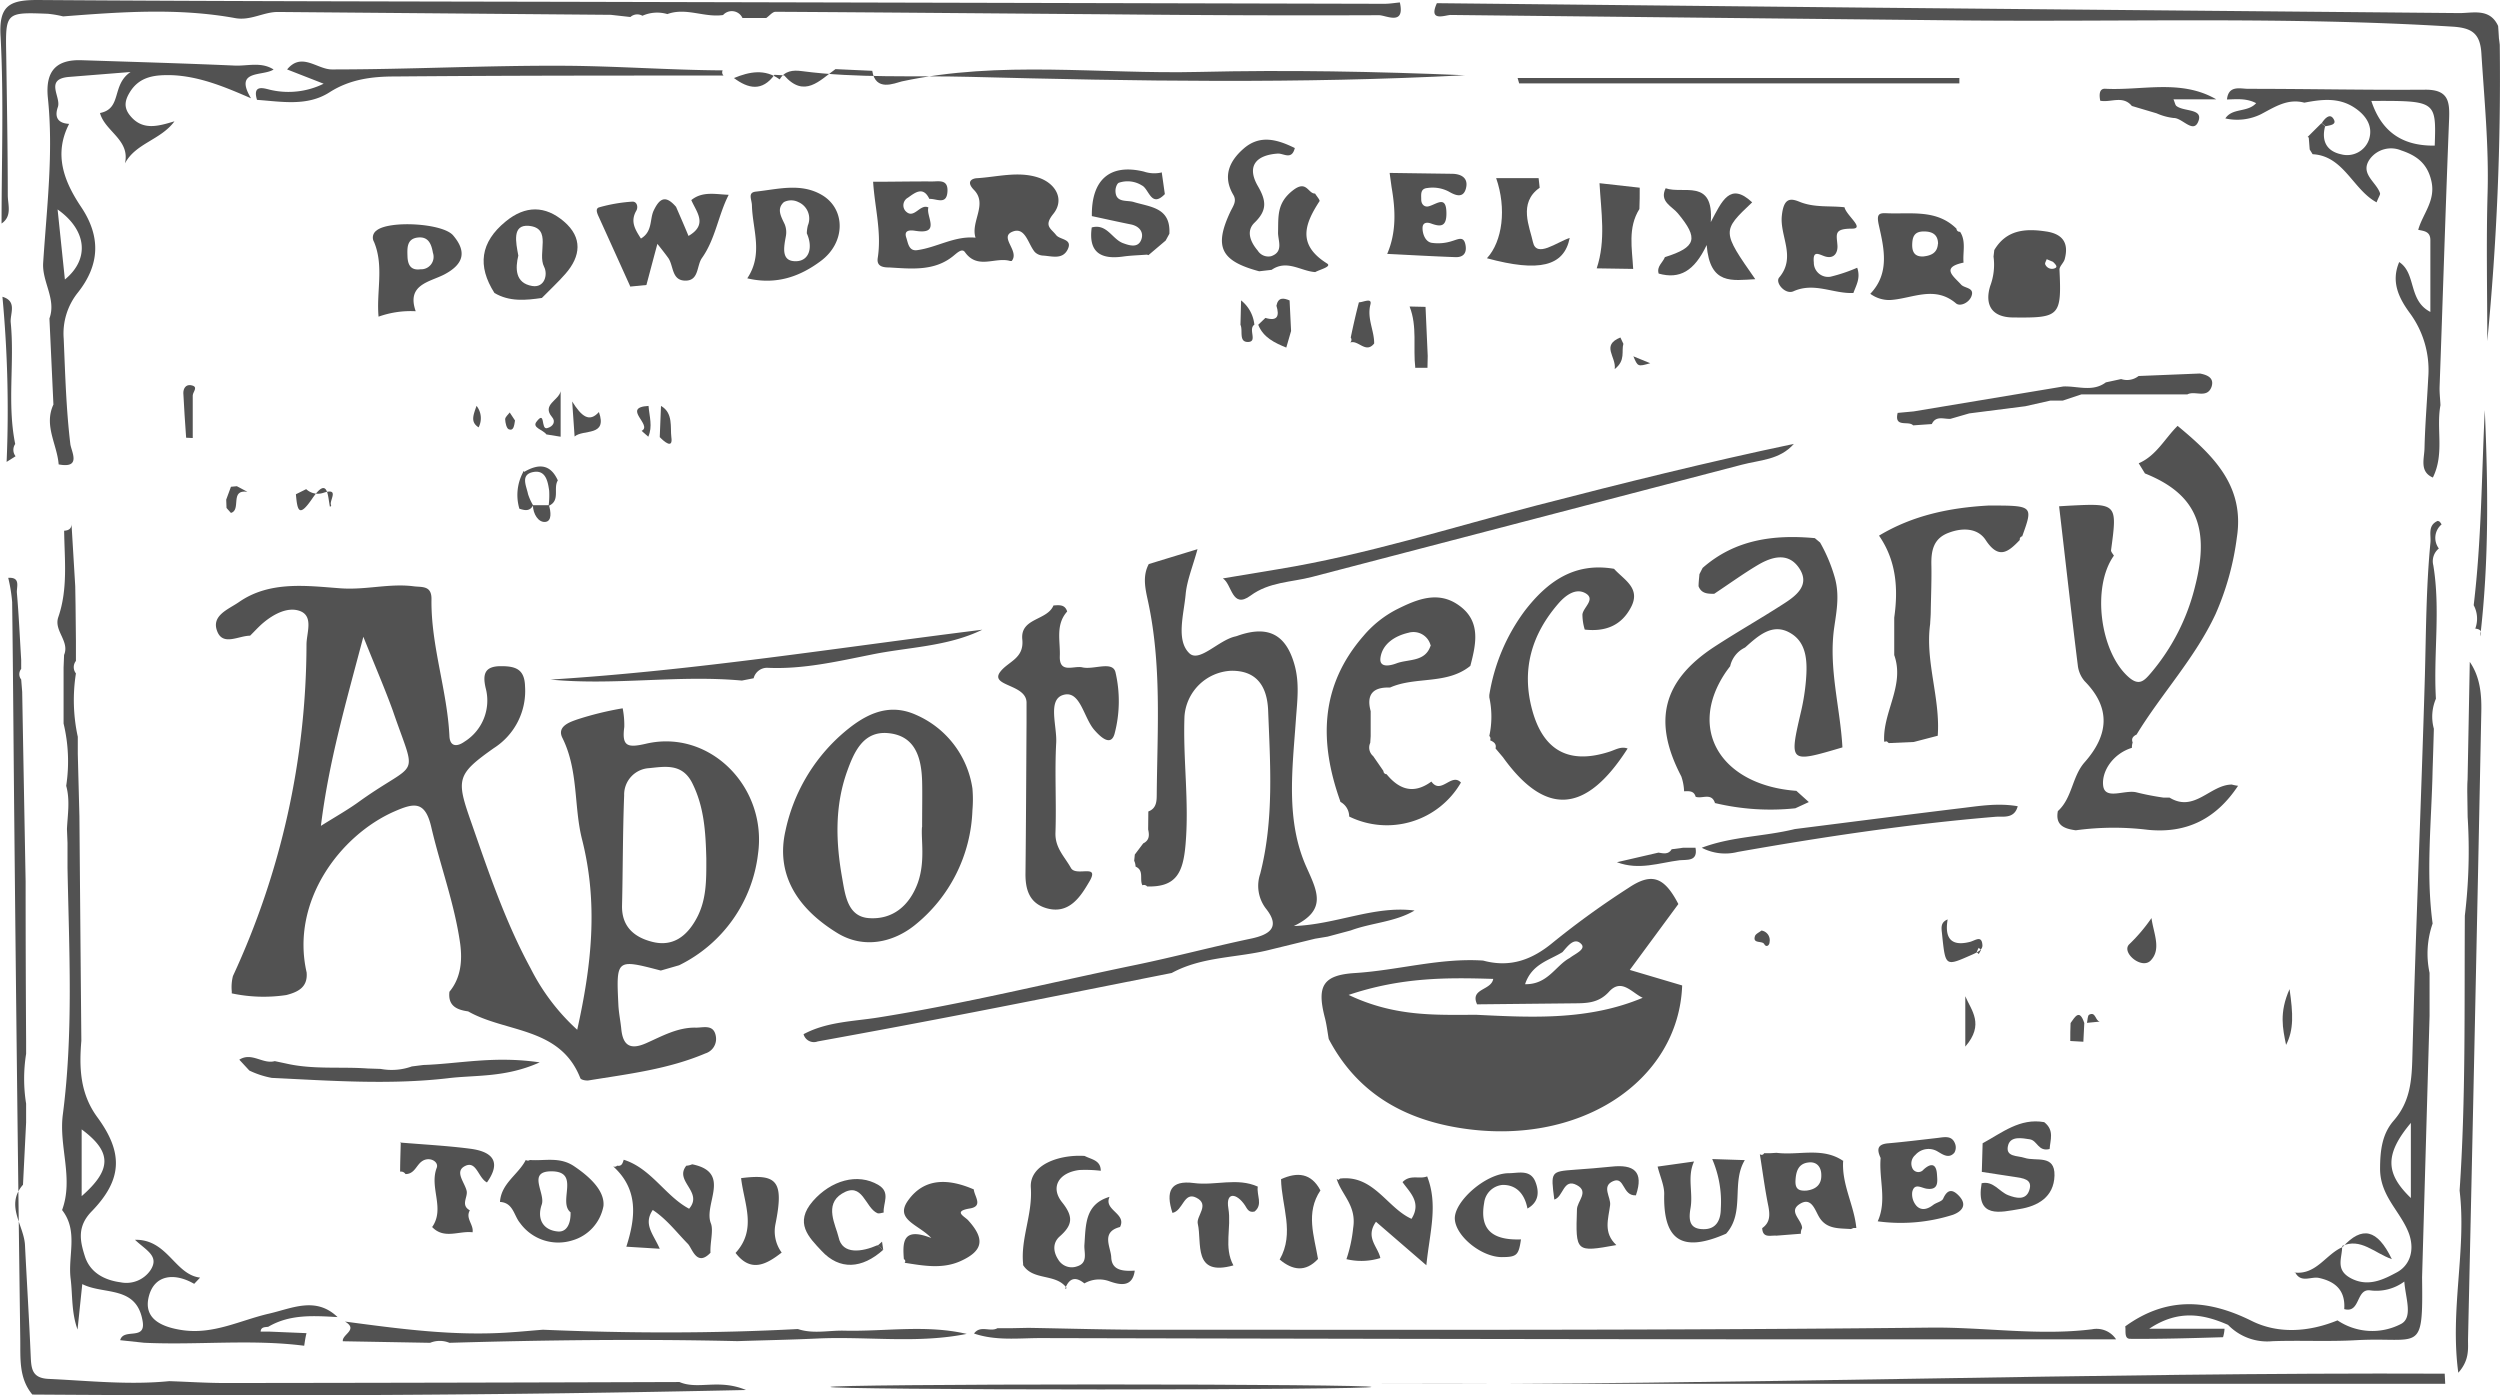 <svg xmlns="http://www.w3.org/2000/svg" viewBox="0 0 401.06 223.87"><defs><style>.cls-1{fill:#525252;}</style></defs><g id="Layer_2" data-name="Layer 2"><g id="Layer_1-2" data-name="Layer 1"><path class="cls-1" d="M109,221.71c3,1.29,6.27-.56,10.68,1.28-39.08.87-76.78,1-114.49.73-2.22-2.66-1.89-5.92-1.94-9q-.54-40.6-.94-81.22c-.13-12.3-.2-24.6-.36-36.9a24.94,24.94,0,0,0-.63-3.9c2.05-.14,1.31,1.49,1.39,2.4.31,3.58.47,7.18.69,10.77l0,1.44a1.35,1.35,0,0,0,0,1.7L3.56,111q.27,15.21.55,30.42,0,12.81.08,25.64l0,2a25.37,25.37,0,0,0,0,8l0,3-.5,10c-2.91,3.33.16,6.47.32,9.71.3,6,.67,11.9.92,17.86.09,2,.24,3.46,2.88,3.58,6.45.3,12.88,1,19.34.36,3,.1,6,.3,9,.3Q72.55,221.83,109,221.71Z"/><path class="cls-1" d="M224.57.39c.86,3.81-2.21,2.05-3.35,2.05-14.64.06-29.28,0-43.92-.15-17.63-.13-35.26-.3-52.89-.4-.49,0-1,.67-1.49,1l-3.81,0A1.88,1.88,0,0,0,116,2.41c-3,.45-5.94-1.26-8.94-.15a5.78,5.78,0,0,0-4,.27,1.66,1.66,0,0,0-1.93.2L98,2.38,44.57,1.92c-2.29,0-4.32,1.4-6.76,1-9.2-1.69-18.45-1-27.69-.29a17.19,17.19,0,0,0-2.45-.42C.85,1.94.87,2,1,8.84c.11,7.49.24,15,.25,22.47,0,1.53.74,3.37-1,4.55,0-10,.37-20-.15-29.9C-.24.88,1.52,0,6,0c31.1.22,62.21.23,93.31.31q61.38.15,122.76.3C222.92.61,223.75.47,224.57.39Z"/><path class="cls-1" d="M400.76,4.17c.05.65.09,1.31.13,2,.05.33.09.65.13,1a436.71,436.71,0,0,1-2,47.55c0-7.94-.18-15.87.05-23.8.21-7.51-.53-14.94-1-22.41-.21-3.22-1.6-4.05-4.68-4.24-26.43-1.63-52.89-.73-79.33-1q-40.66-.42-81.33-.87c-.86,0-3.64,1.21-2.22-1.89q34.43.36,68.85.71,47.66.45,95.31.88C396.84,2.07,399.47,1.33,400.76,4.17Z"/><path class="cls-1" d="M2.5,73.19l-1.44.91A195.17,195.17,0,0,0,.39,47.61c2.42.71,1.2,2.74,1.33,4.12.64,6.48-.6,13,.72,19.5A1.65,1.65,0,0,0,2.5,73.19Z"/><path class="cls-1" d="M69.22,96.1c-.11,7.47,2.52,14.57,2.88,22,.09,1.68,1.18,1.76,2.43.87a7.77,7.77,0,0,0,3.37-8.64c-.47-2.1-.22-3.48,2.51-3.46,2.39,0,3.75.54,3.82,3.26a10.87,10.87,0,0,1-5,9.88c-6,4.24-6.06,5-3.65,11.86,2.79,8,5.48,16,9.55,23.49a33.92,33.92,0,0,0,7.47,9.84c2.3-10.35,3.4-20.2.77-30.56-1.33-5.25-.55-11-3.13-16.23-1-1.92,1.3-2.61,2.38-3a51.2,51.2,0,0,1,7.27-1.78,13.7,13.7,0,0,1,.26,3c-.42,3.14.52,3.37,3.53,2.67,10.21-2.35,19.45,7,17.92,17.72a22.88,22.88,0,0,1-12.65,17.83l-2.94.85c-7.14-1.87-7.16-1.87-6.81,5.45.06,1.32.34,2.62.47,3.94.27,2.69,1.49,3.37,4,2.26s5.06-2.57,8-2.49c1.2,0,2.85-.58,3.17,1.39a2.43,2.43,0,0,1-1.67,2.74c-6,2.55-12.38,3.3-18.71,4.33-.44.08-1.26-.09-1.36-.35-3.23-8.27-11.95-7.27-18-10.72-1.85-.25-3.26-.91-3-3.15,1.88-2.25,2.07-5.09,1.73-7.66C72.93,145,70.66,139,69.2,132.74c-1-4.37-2.83-3.91-5.92-2.57C54.56,134,46.59,144.61,49.19,156c.21,2.37-1.37,3.14-3.26,3.63a24.52,24.52,0,0,1-8.75-.27l0-.34a7.19,7.19,0,0,1,.19-2.44,127.14,127.14,0,0,0,11.8-53.18c0-1.83,1.16-4.5-1-5.36-1.93-.75-4.2.42-5.92,1.86-.76.64-1.42,1.39-2.13,2.08-1.83,0-4.35,1.69-5.27-.7-1-2.54,1.77-3.51,3.48-4.69,5-3.48,11-2.59,16.32-2.21,4,.29,7.73-.8,11.59-.34C67.6,94.25,69.24,93.83,69.22,96.1Zm44.09,41.63c-.11-4.17-.32-8.27-2.27-12.13-1.6-3.16-4.33-2.63-6.91-2.37a4.25,4.25,0,0,0-4,4.36c-.23,5.89-.2,11.79-.34,17.69-.08,3.51,2.13,5.17,5,5.85,3.17.74,5.37-.93,6.89-3.68C113.4,144.38,113.31,141.05,113.31,137.73Zm-55-35.65c-2.86,10.83-5.55,20.06-6.83,30.41,2.49-1.56,4.46-2.66,6.28-4,9.49-6.76,9.15-3.15,5.28-14.42C61.76,110.52,60.23,107,58.26,102.08Z"/><path class="cls-1" d="M269.86,158.09c-.55,15.36-16.53,26.08-36,22.81-9.1-1.53-16.3-5.84-20.7-14.22-.2-1.14-.33-2.3-.62-3.41-1.32-5.08-.33-6.84,4.81-7.17,6.89-.43,13.62-2.46,20.58-2,4.36,1.18,7.89-.12,11.32-3a136.58,136.58,0,0,1,12-8.66c3.73-2.51,5.73-1.78,8,2.59l-7.79,10.57Zm-19.2-5.35c-2.12,1.33-4.93,1.89-6,5.15,3.66.07,4.89-3,7.17-4.21.81-.65,2.63-1.37,1.86-2.22C252.57,150.26,251.49,151.8,250.66,152.74ZM236.89,162.8c9,.44,17.94.91,26.64-2.73-1.76-.82-3.38-3.17-5.38-1-1.72,1.91-3.69,1.87-5.83,1.89l-15.36.16c-1.18-2.58,2.27-2.19,2.59-4.08-7.43-.23-14.73-.28-23.2,2.57C223.85,163.17,230.4,162.8,236.89,162.8Z"/><path class="cls-1" d="M184.22,130.18c1.4-.52,1.34-1.82,1.35-2.9.1-10.36.81-20.75-1.44-31-.42-1.93-.85-3.89.16-5.79h0l7.82-2.39c-.78,2.84-1.69,5-1.9,7.21-.29,3.24-1.58,7.4.59,9.49,1.61,1.54,4.68-2.11,7.39-2.7a3.68,3.68,0,0,0,.47-.15c4.81-1.66,7.64-.15,9,4.66.85,3,.44,5.9.23,8.88-.55,7.94-1.66,16.07,1.67,23.56,1.75,3.94,3.41,6.91-2,9.51,6.86-.25,12.88-3.32,19.37-2.49-3.15,1.86-6.87,1.95-10.22,3.19l-3.74,1-2,.33-7,1.71c-5.31,1.4-11,1.06-16,3.79-10.54,2.09-21.09,4.21-31.64,6.26q-12.56,2.44-25.15,4.72a1.72,1.72,0,0,1-2.27-1.16c3.71-2,8-2.05,11.92-2.67,14-2.22,27.63-5.61,41.44-8.46,6.17-1.28,12.28-2.91,18.45-4.21,3-.64,4.72-1.84,2.38-4.79a6,6,0,0,1-.93-5.61c2.22-8.67,1.61-17.43,1.27-26.2-.16-3.88-1.85-6.45-6-6.36a7.88,7.88,0,0,0-7.42,7.29c-.26,6.85.77,13.66.17,20.58-.39,4.5-1.48,6.86-6.16,6.73a.66.66,0,0,0-.76-.19c-.51-.95.32-2.38-1.1-3a2.27,2.27,0,0,0-.22-.93l.1-1,1.35-1.79c1-.49,1-1.31.79-2.23Z"/><path class="cls-1" d="M333,133.2c-1.79-.25-3.31-.75-2.87-3.08,2.33-2.11,2.26-5.53,4.3-7.84,3.81-4.31,4.28-8.66,0-13a4.69,4.69,0,0,1-1.1-2.54c-1.06-8.5-2-17-3-25.52l1.49-.09c7.86-.4,7.86-.4,6.84,7.16,0,.26.3.57.46.85-3.58,5-2.24,15.44,2.36,19.48,1.71,1.51,2.53.56,3.59-.67a33.9,33.9,0,0,0,7.1-14c2.44-9.59-.08-14.8-8.07-18l-1-1.63c2.83-1.21,4.2-4,6.24-6,5.71,4.74,10.78,9.6,9.51,17.87a44.4,44.4,0,0,1-3.42,12.32c-3.31,7.1-8.68,12.77-12.69,19.36l.07-.06c-.55.27-.95.61-.68,1.3a2.52,2.52,0,0,0-.12.86c-3,.92-4.85,3.71-4.62,6,.24,2.51,3.54.62,5.42,1.16a42.69,42.69,0,0,0,4.23.82l1,0c4,2.46,6.5-2.06,10-2.09a6.42,6.42,0,0,0,1,.2c-3.44,5.2-8.14,7.7-14.48,7.06A45.16,45.16,0,0,0,333,133.2Z"/><path class="cls-1" d="M368.07,204.14c3.54.43,5.08-3,7.79-4.1l-.13-.12c.06,1.84-1.23,3.81,1.52,5.2s5.23.08,7.25-1,2.9-3.39,2-6.09c-1.26-3.58-4.62-6-4.68-10.42,0-3.09.33-5.7,2.19-7.84,2.73-3.13,2.9-6.62,3-10.51.53-20.28,1.41-40.55,2-60.84.19-7.13.2-14.26.89-21.37.12-1.26-.48-2.74,1.15-3.48.09,0,.26.07.35.15a2,2,0,0,1,.29.41,2.82,2.82,0,0,0-.44,3.86,2.62,2.62,0,0,0-.89,2.69c1.18,7.12,0,14.28.42,21.41a7.32,7.32,0,0,0-.33,4.82q-.09,3.27-.2,6.55c-.16,8.23-1.11,16.47,0,24.7a14.68,14.68,0,0,0-.49,7.91c0,2.3,0,4.61,0,6.91l-1.2,41.94c.16,12.5-.24,9.51-10.59,10.08-4.46.25-9,0-13.42.16a8.74,8.74,0,0,1-7.12-2.62c-4-1.75-8-2.48-12.64.62h12.08a6,6,0,0,1-.24,1.36c-5,.15-9.93.3-14.9.26-1,0-.66-1.26-.79-2,6.58-4.76,13.15-4.42,20.29-.87,4.26,2.12,9.18,1.78,13.76-.09a10,10,0,0,0,10.12.61c2.07-1,.79-4.17.6-6.84a7.54,7.54,0,0,1-5.44,1.42c-2.36-.35-1.56,3.73-4.2,3,.21-2.93-1.34-4.41-4.06-5-1.28-.27-2.9.89-3.82-.91Zm18.69-24c-4.25,5.08-4.06,8.14,0,12.05Z"/><path class="cls-1" d="M275,95.26c-1,0-2.05,0-2.51-1.21,0-.64.09-1.29.14-1.94l.51-1c5.2-4.57,11.4-5.38,18-4.78l.85.71a25.42,25.42,0,0,1,2.37,5.67c.75,2.72.29,5.23-.08,7.76-1,6.59.94,13,1.29,19.43-8.59,2.54-8.57,2.55-6.61-5.89a34.74,34.74,0,0,0,.76-4.87c.23-2.85.21-6-2.48-7.57-2.89-1.72-5.19.44-7.29,2.31a4.36,4.36,0,0,0-2.39,3c-.22.28-.43.57-.64.86-6.39,9.33-.75,18.25,11.26,19.13l2,1.8-2.17,1a38.26,38.26,0,0,1-12.93-.85l.06.06c-.54-1.81-2.09-.67-3.12-1.06-.27-1-1.09-.9-1.85-.88a8.31,8.31,0,0,0-.45-2.39c-4.62-8.83-3-15.3,5.2-20.72,3.73-2.44,7.62-4.64,11.36-7.06,2-1.29,4.1-3,2.36-5.61s-4.36-1.87-6.64-.52S277.31,93.73,275,95.26Z"/><path class="cls-1" d="M48.8,215.89c-8.54-1.09-17.13-.07-25.69-.48L19.28,215c.52-2,4.12.12,3.61-3-.94-5.85-6.21-4.23-9.69-6-.28,2.65-.52,5-.76,7.29-1-2.76-.78-5.5-1.11-8.17-.46-3.68,1.27-7.64-1.37-11,1.88-5.09-.55-10.2.12-15.32,1.71-13.17,1-26.39.75-39.6l0-2.05,0-1.94L10.74,133c.11-2.31.52-4.63-.12-6.93a26,26,0,0,0-.42-10l0-9,.08-2c.93-2.21-1.68-3.88-.93-6.06,1.57-4.54,1-9.22.94-13.87,1.51-.07,1.13-1.29,1.16-1.43.18,3,.4,6.65.62,10.34l.05,3,.06,5.81v3.17a1.61,1.61,0,0,0,0,2,27.61,27.61,0,0,0,.3,10.17c0,.92,0,1.84,0,2.76q.13,5,.26,10,.15,18,.31,36c-.36,4.35-.22,8.48,2.58,12.29,4.18,5.71,4,10-.92,15.08-2.38,2.44-1.87,4.76-1.1,7.19.82,2.61,3.1,3.84,5.72,4.19a4.68,4.68,0,0,0,4.81-1.94c1.48-2.27-.68-3.16-2.49-4.88,5.25-.1,6.38,5.59,10.45,6.07l-.95,1c-3.11-1.81-6.36-1.51-7.27,2s1.87,4.9,5.33,5.42c5.05.75,9.33-1.58,13.94-2.64,3.7-.85,7.51-2.8,11,.55-3.85-.21-7.63-.49-11.12,1.56-.52.07-1.17,0-1.22.77l1.36,0,6,.25C49,214.51,48.91,215.2,48.8,215.89ZM13.1,181.18v10.71C18,187.6,17.93,184.77,13.1,181.18Z"/><path class="cls-1" d="M215,128.5c-3.37-9.47-3.27-18.43,3.72-26.47a17.39,17.39,0,0,1,5.41-4.3c3.17-1.58,6.56-3,9.88-.64,3.61,2.53,2.8,6.18,1.87,9.73-3.78,3.07-8.78,1.65-12.89,3.48-2.71-.1-3.83,1.09-3.1,3.79,0,1.32,0,2.63,0,4l-.07,1.08a1.8,1.8,0,0,0,.47,2.13l1.65,2.39a.5.5,0,0,0,.5.51c2.05,2.51,4.39,3.24,7.19,1.18,1.55,2.18,3.22-1.48,4.74.16a13.73,13.73,0,0,1-17.93,5.45,2.66,2.66,0,0,0-1.41-2.35Zm14.53-24.86a2.84,2.84,0,0,0-3.58-2.13c-2.12.48-4.17,1.75-4.49,4-.24,1.7,1.57,1.28,2.54.92C225.89,105.7,228.6,106.24,229.48,103.64Z"/><path class="cls-1" d="M391.51,65c-.72,3.8.68,7.77-1.22,11.61-2.17-.94-1.38-3-1.34-4.71.09-3.79.41-7.56.6-11.34a15.43,15.43,0,0,0-2.9-10.26c-1.83-2.47-3.11-5.1-1.76-8.26,2.78,1.82,1.4,6.16,5,8,0-4.06,0-7.78,0-11.5,0-1.42-1-1.47-1.95-1.67.72-2.57,2.8-4.63,2.13-7.74-.62-2.88-2.36-4.17-4.86-5a4.22,4.22,0,0,0-4.94,1.27c-1.85,2.41.93,3.74,1.54,5.59.07.23-.2.57-.55,1.47C377.45,30.4,376,25,371,24.74l-.47-.76-.15-1.92-.18-.09,2.22-2.21c.2.16.39.33.58.5-.61,2.36.24,4,2.6,4.5a3.71,3.71,0,0,0,4.44-2.36c.68-2.1-.4-3.82-2.24-5.07-2.58-1.75-5.34-1.39-8.13-.86-2.67-.71-4.74.69-6.95,1.85A8.68,8.68,0,0,1,357,19c1.13-1.74,3.55-.91,4.94-2.45-1.57-.82-3.14-.63-4.68-.59.24-2.35,2.14-1.71,3.44-1.71,9.48,0,19,.21,28.44.14,3.73,0,3.86,2,3.75,4.83-.57,14.28-1,28.56-1.52,42.84C391.34,63,391.46,64,391.51,65ZM380.42,16.19c1.71,5.19,5.23,7.24,10.17,7.17C390.83,16.16,390.83,16.16,380.42,16.19Z"/><path class="cls-1" d="M160,213.08h2l3-.06c6.47.11,13,.31,19.43.3,41.77,0,83.54.12,125.3-.34,8.65-.09,17.25,1.34,25.88.27a3.74,3.74,0,0,1,3.86,1.61q-29.76,0-59.35,0-56.58-.06-113.15-.2c-3.56,0-7.21.47-10.71-.73C157.27,212.53,158.85,213.74,160,213.08Z"/><path class="cls-1" d="M254.23,101a8.46,8.46,0,0,1-.37-2.44c.16-1.16,2.16-2.43.49-3.39-1.51-.86-3.11.24-4.31,1.61-4.35,5-6,10.67-4.23,17.15s5.89,8.79,12.45,6.64c.94-.31,1.81-.87,2.85-.49-6.82,10.68-13.3,10.72-20,1.4l-1.19-1.41c.19-.75-.3-1.06-.87-1.31a.58.58,0,0,0-.13-.69,14.56,14.56,0,0,0,0-6.2l0-.37A30.76,30.76,0,0,1,244.6,98c3.65-4.74,8-7.83,14.33-6.75,1.57,1.75,4.31,3.07,2.75,6.11S257.5,101.37,254.23,101Z"/><path class="cls-1" d="M171.2,98.1c-1.9,2.12-1.09,4.71-1.18,7.12-.12,2.93,2.26,1.52,3.61,1.84,1.82.43,4.86-1.1,5.32.79a20.44,20.44,0,0,1-.13,9.8c-.59,2.27-2.38.47-3.3-.59-1.71-2-2.24-6.44-5-5.56-2.48.79-.93,5-1.08,7.65-.26,4.8.05,9.64-.12,14.45-.08,2.43,1.46,3.81,2.48,5.64.83,1.48,4.73-.8,2.95,2.2-1.32,2.24-3.2,5.41-7,4.22-2.63-.83-3.27-3-3.24-5.54.09-8.1.12-16.2.17-24.3,0-1,0-2,0-3,.11-3.16-6.13-2.66-4.16-5.12,1.29-1.62,3.79-2.08,3.48-5.12-.35-3.48,4-3,5-5.45C169.92,97.07,170.84,96.94,171.2,98.1Z"/><path class="cls-1" d="M13.09,9.66c8.19.27,16.38.5,24.56.86,2.08.09,4.27-.64,6.24.63-1.72,1.14-6.42-.05-3.62,4.62C36.2,14,32.08,12.25,27.59,12.06,25,12,22.4,12.17,20.8,14.84c-.78,1.29-.95,2.39,0,3.62,2,2.56,4.53,1.8,7.19,1-2.2,3-6.24,3.51-7.95,6.76.89-3.79-3.2-5.12-4-8.09,3.59-.7,1.8-4.5,4.91-6.58l-9.88.79c-4,.34-1.22,3.22-1.79,4.84s0,2.6,1.81,2.69c-2.52,4.9-.82,9.23,1.93,13.34,3.18,4.75,3,9.28-.54,13.74a10.49,10.49,0,0,0-2.26,7.38c.24,5.63.39,11.26,1.06,16.88.14,1.21,1.86,4-1.87,3.29C9.17,71.3,7,68.27,8.57,64.9Q8.25,58,7.93,51.09c1.15-3.14-1.24-5.9-1-9,.57-8.79,1.67-17.58.75-26.39C7.27,11.58,8.84,9.52,13.09,9.66ZM10.41,44.84c4-3.28,3.54-7.9-1.17-11.24Z"/><path class="cls-1" d="M392.27,222H221.54c56.89.24,113.76-1.87,170.65-1.63C392.22,221,392.24,221.5,392.27,222Z"/><path class="cls-1" d="M303,119.21l-.31-.28-.42.06c-.29-4.73,3.35-9,1.61-13.9q0-3,0-6c.66-4.66.34-9.14-2.44-13.16,5.41-3.26,11.37-4.49,17.58-4.83,7.17,0,7.17,0,5.39,4.94a.47.47,0,0,0-.38.58c-1.82,1.9-3.37,3.24-5.49,0-1.26-1.91-3.68-2-5.9-1.16-2.49.91-2.85,2.89-2.8,5.2s-.06,4.93-.1,7.4c0,.69-.07,1.37-.1,2.06-.82,6,1.66,11.88,1.22,17.91l-3.84,1Z"/><path class="cls-1" d="M394.58,191c1-14.69.75-29.4.84-44.11a87.22,87.22,0,0,0,.45-15.83l-.06-4c0-.67,0-1.34.05-2q.18-9.44.35-18.88c1.68,2.44,1.91,5.26,1.85,8.06q-1,50.34-2.13,100.67c0,1.56.22,3.31-1.56,5.31C393,210.05,395.72,200.51,394.58,191Z"/><path class="cls-1" d="M196.18,92.79l8.89-1.48c14.1-2.31,27.7-6.67,41.49-10.24s27.38-6.95,41.22-9.86c-2.27,2.59-5.47,2.58-8.34,3.34-23,6-46,12-68.95,18-3.32.87-6.86.78-9.87,3S197.66,93.73,196.18,92.79Z"/><path class="cls-1" d="M124.25,12l1.54.09c3.26,3.72,5.68.82,8.24-1l5.9.27c.52,3.38,3.54,2,4.74,1.7,15.81-3.4,31.77-1.14,47.64-1.52,14.22-.34,28.46-.07,42.69.53-26.45,1.38-52.9.95-79.35.26-9-.24-18.08.26-27.08-.93-1.35-.18-2.69-.05-3.49,1.34-2.39-1.74-4.86-1.24-7.34-.22C120.05,14.24,122.26,14.72,124.25,12Z"/><path class="cls-1" d="M178,192c-1,2.16,2.78,2.65,1.68,4.84-3.13.81-1.47,3.25-1.41,4.87.09,2.17,2,2.23,3.77,2.13-.36,2.74-2.39,2.29-4,1.73a4.76,4.76,0,0,0-4.08.32c-1.46-1.19-2.47-.83-3.1.89,0,0,.27-.16.27-.13-1.7-2.45-5.48-1.1-7.06-3.8l.08.06c-.48-4.16,1.52-8,1.22-12.37-.26-3.67,4.5-5.36,8.63-5.1,1.07.57,2.58.66,2.59,2.38a21,21,0,0,0-3.45-.12c-3.31.42-4.68,2.77-2.76,5.17s1.64,3.72-.44,5.54c-1.07,1-1,2.4-.17,3.66a2.51,2.51,0,0,0,3,1.09c1.81-.54,1.14-2.18,1.19-3.37C174.2,196.54,174,193.19,178,192Z"/><path class="cls-1" d="M69,215.42l-14-.25c-.18-1.09,2.57-1.86.34-3.16,8.76,1.17,17.52,2.36,26.4,1.74,1.79-.12,3.57-.29,5.36-.43,13.63.58,27.27.61,40.9-.11,2.45.82,4.94.2,7.41.26,6.56.16,13.15-1,19.67.52-7.94,1.6-16,.37-23.95.74-4.28.2-8.56.28-12.83.42-15.41-.36-30.81-.18-46.2.27A4.08,4.08,0,0,0,69,215.42Z"/><path class="cls-1" d="M211,43.65c-2.31-.14-4.54-2.07-7-.36l-2,.23c-6.15-1.65-7.27-3.89-4.64-9.51.43-.92,1.1-1.7.51-2.72-1.78-3-.65-5.46,1.65-7.46,2.62-2.28,5.42-1.45,8.2-.08-.5,2-1.81.82-2.75.89-3.47.24-5,2-3.21,5.16,1.39,2.38,1.57,3.92-.51,5.93-1.37,1.32-.67,3.08.52,4.47a2,2,0,0,0,2.15.9c2.06-.7,1.08-2.52,1.11-3.82.07-2.57-.24-4.75,2.46-6.8,2.15-1.63,2.35.61,3.48.57.25.42.83,1.06.71,1.23-2.42,3.71-3.58,7,1.23,10C213.67,42.79,211.71,43.24,211,43.65Z"/><path class="cls-1" d="M101.13,46q-2.49-5.52-5-11.05c-.27-.59-.73-1.48,0-1.69a25.37,25.37,0,0,1,5.28-.91c.79-.06,1,.88.67,1.45-1,1.73-.2,3,.74,4.47,1.85-1.1,1.41-3,2-4.39.93-2,1.88-2.68,3.55-.79l.08.08c.68,1.57,1.37,3.14,2,4.68,3.15-1.83,1.29-3.81.45-5.75,1.81-1.47,3.92-.92,6-.85-1.68,3.27-2.11,7.06-4.29,10.14-.88,1.24-.45,3.66-2.68,3.63s-1.84-2.42-2.75-3.67c-.36-.49-.74-1-1.72-2.23-.72,2.69-1.24,4.64-1.76,6.6h0l-2.66.26Z"/><path class="cls-1" d="M315,42.13c-3.73.78-1.57,2.21-.39,3.53.57.63,2.24.44,1.63,1.93-.42,1-1.8,1.64-2.46,1.07-3.45-2.93-7.05-.73-10.57-.53a5.13,5.13,0,0,1-3.17-1c3.15-3.28,2.21-7.27,1.39-10.92-.4-1.77-.12-2.08,1.25-2,3.86.17,8-.68,11.19,2.48a.5.5,0,0,0,.57.49C315.44,38.7,314.85,40.46,315,42.13Zm-4.09-3c0-1.56-1-2-2.27-2s-1.77.56-1.86,1.76.13,2.34,1.78,2.25C309.83,41,310.8,40.56,310.89,39.1Z"/><path class="cls-1" d="M319.93,40.12c1.92-3.24,4.93-3.49,8.23-3,2.69.37,3.78,1.8,3.07,4.45-.16.6-.86,1.15-.84,1.7.36,7.48,0,7.74-7.36,7.66-3.82,0-4.59-2.36-3.75-5.06a9.71,9.71,0,0,0,.53-4.71ZM329.34,42l-1-.42c-.09.28-.32.62-.24.82a1.17,1.17,0,0,0,1.48.66C330,42.91,330.08,42.69,329.34,42Z"/><path class="cls-1" d="M156.22,190.81c.08,1.1,1.57,2.7-.64,3.06-2.75.45-.83,1.27-.26,1.9,2.73,3,2.41,4.89-1.2,6.53-2.93,1.33-6,.75-9,.28A.35.35,0,0,0,145,202c-.2-2.69-.24-5.22,4.4-3.39-2-2.16-5.92-2.93-3.74-6C148.33,188.83,152.3,189.11,156.22,190.81Z"/><path class="cls-1" d="M243.46,12.51h70.87v.87H243.71Z"/><path class="cls-1" d="M297.8,197h-.45l-.42.17c-1.91-.15-3.95.08-5.14-2-.68-1.19-1.25-3.2-3.1-2s.4,2.53.41,3.86a1.46,1.46,0,0,0-.19.89l-3.94.31c-.93-.08-2.19.46-2.27-1.21,1.26-.89,1.25-2.05,1-3.45-.57-2.78-.93-5.61-1.38-8.42A.42.42,0,0,0,283,185l1,0,1-.06c3.6.46,7.43-1,10.78,1.36l-.09-.1C295.42,190,297.45,193.32,297.8,197Zm-8-6c1.48-.18,2.43-.94,2.38-2.5,0-1.3-.75-2.22-2.14-2-1.59.21-1.93,1.51-2,2.88S288.57,191.07,289.76,191Z"/><path class="cls-1" d="M79.32,47c-2.77-4.35-2.26-8.14,1.79-11.46,3.18-2.62,6.37-2.57,9.37,0s2.71,5.56.22,8.4c-1.18,1.35-2.51,2.57-3.77,3.86C84.33,48.18,81.73,48.43,79.32,47Zm3.83-6c-.48,2-.55,4.41,2.22,4.88,2,.34,2.55-1.85,1.92-3.07-1.14-2.19,1.36-6.22-2.46-6.58C82.12,36,82.76,38.87,83.15,41Z"/><path class="cls-1" d="M297.33,47c-3.2.16-6.26-1.78-9.62-.27-1.31.59-3-1.39-2.28-2.22,2.76-3.28.06-6.64.42-9.92.29-2.73,1.26-2.86,2.78-2.24,2.41,1,4.85.63,7.27.9.3,1.32,3.29,3.42,1.25,3.43-3,0-2.51.87-2.38,2.69.07,1-.38,2.07-1.69,1.84-1-.16-2.33-1.4-2.1.9a2.29,2.29,0,0,0,2.68,2.28,26.27,26.27,0,0,0,4.28-1.44C298.52,44.64,297.76,45.78,297.33,47Z"/><path class="cls-1" d="M100.48,200c1.49-4.67,2-9.18-2.14-12.91A.51.51,0,0,0,99,187c.77.15.89-.43,1.06-.95l0,0c4.42,1.39,6.68,5.84,10.49,7.86,2.33-2.72-2.45-4.41-.45-6.9a2.76,2.76,0,0,0,.94-.23c6.42,1.3,1.78,6.37,3,9.47.45,1.11-.15,3.12-.06,4.72-2.22,2.33-2.93-.72-3.63-1.43-1.81-1.84-3.36-3.93-5.63-5.43-1.56,2.31.08,3.84,1.12,6.22Z"/><path class="cls-1" d="M60.73,50.8c-.37-4,.9-8.1-.73-12A1.37,1.37,0,0,1,60.38,37c1.94-1.67,10.62-1.22,12.31.76,2.25,2.64,1.68,4.65-1.43,6.28-2.34,1.21-6.08,1.6-4.57,5.89A15.31,15.31,0,0,0,60.73,50.8Zm6.72-7.6a2,2,0,0,0,2-2.65c-.24-1.37-.71-2.66-2.46-2.44s-1.66,1.7-1.62,3S65.84,43.42,67.45,43.2Z"/><path class="cls-1" d="M267.21,30.2c2.79,1,7.76-1.66,7.24,5.43,1.8-3.4,3.09-6.49,6.64-3.17-4.88,4.62-4.88,4.62.5,12.33-3.72.18-7.28,1-7.8-5.48-2,4.22-4.34,5.51-7.7,4.58-.36-1.14.66-1.76,1-2.64,5.06-1.59,5.42-3,2.1-7C268.26,33.09,266.15,32.37,267.21,30.2Z"/><path class="cls-1" d="M214.43,189.11l.29.18.26-.22c5.39-.63,7.54,4.71,11.46,6.46,1.67-2.65-.33-4.29-1.44-5.89,1.25-1.29,2.71-.41,3.95-.92,1.8,4.59.4,9-.13,14.26L220.74,196c-1.78,2.54.33,4,.7,5.82A10.32,10.32,0,0,1,216,202a22.59,22.59,0,0,0,1.08-5C217.66,193.39,215.22,191.7,214.43,189.11Z"/><path class="cls-1" d="M350.91,63.27l-17,0-3,1-2,0-4,.9-9,1.15-3,.87c-1.07.07-2.34-.57-3,.84l-3,.21c-.71-.81-3.08.46-2.48-2L307,66l24-4c2.29-.1,4.69.94,6.83-.66l2.45-.53a3,3,0,0,0,2.8-.49l9.84-.4c1.19.23,2.34.69,1.86,2.15C354.05,64,352.11,62.62,350.91,63.27Z"/><path class="cls-1" d="M301.7,185.77c-.58-1.26-.63-2.19,1.16-2.35,2.64-.23,5.27-.56,7.91-.86,1.15-.13,2.4-.49,2.9,1a1.66,1.66,0,0,1-.15,1.37c-.88,1-1.85.28-2.64-.18a2.82,2.82,0,0,0-3.62.54,1.79,1.79,0,0,0-.4,2.25,1.06,1.06,0,0,0,1.71.1c1.25-1.15,2.07-.94,2.17.79.07,1.08.3,2.53-1.62,2.27-.88-.11-2-1-2.35.52a2.84,2.84,0,0,0,.69,2.24c.78.81,1.79.53,2.67-.16.51-.39,1.39-.54,1.6-1,.71-1.61,1.56-1.51,2.57-.42,1.42,1.55.25,2.54-1,3a27.52,27.52,0,0,1-12.07,1.05C302.74,192.6,301.4,189.15,301.7,185.77Z"/><path class="cls-1" d="M184,40.85c-1.29.1-2.59.13-3.86.31-3.62.5-5.55-.74-5-4.67,2.43-.66,3.26,1.85,5,2.51,1.1.41,2.44.81,2.95-.56.44-1.18-.3-2.17-1.69-2.44-2.09-.42-4.16-.89-6.24-1.33-.09-5.83,2.88-8.47,8.36-7.14a5.22,5.22,0,0,0,2.73.16l.12-.05c.17,1.16.33,2.33.5,3.5-2.21,2.28-2.52-.83-3.68-1.39a4.32,4.32,0,0,0-3.7-.43c-.31.13-.55.83-.54,1.27,0,2,1.81,1.48,2.9,1.81,2.69.82,5.93.88,5.75,5l0,.09-.6,1.1-2.76,2.34Z"/><path class="cls-1" d="M85,186.09c2.38.18,4.77-.57,7.1,1s4.94,3.85,4.71,6.38A7.07,7.07,0,0,1,91.78,199a7.56,7.56,0,0,1-8.36-2.81c-1-1.21-1.08-3.25-3.21-3.37.19-3,2.94-4.38,4.14-6.74A.56.56,0,0,0,85,186.09Zm6.5,8.37c-2-1.69,1.6-6.47-2.93-6.55-4.14-.07-1,3.53-1.67,5.35-.79,2.32.23,4.09,2.6,4.3C91,197.69,91.59,196.15,91.53,194.46Z"/><path class="cls-1" d="M75.37,194.18c-.74,1.28.66,2.29.44,3.51h0c-2.19-.28-4.64,1.22-6.57-.94l.1.08c2.08-3-.5-6.31.72-9.48.39-1-1.22-1.93-2.44-1-.86.65-1.16,2-2.57,2a.85.85,0,0,0-.86-.39c0-1.59.07-3.18.1-4.78l-.1.11c3.77.32,7.55.51,11.3,1,3.28.44,5.1,1.92,2.63,5.4-1.43-.73-1.68-3.62-3.58-2.6-1.63.88,0,2.59.32,3.95.23,1-1,2.26.48,3.11Z"/><path class="cls-1" d="M317.93,188c.05-1.53.09-3.06.13-4.59,3.1-1.68,6-4.09,9.88-3.39,1.68,1.31.95,2.87.87,4.31-1.85.47-1.95-1.37-3.19-1.56s-3-.54-3.45.89c-.58,2,1.49,1.7,2.62,2.09,1.82.62,4.89-.63,4.8,2.84s-2.72,4.91-5.6,5.37c-3,.49-7.09,1.65-6.09-4.14,1.9-.42,2.81,1.36,4.27,1.92,1.25.48,2.78.85,3.35-.72.69-1.91-1.08-2-2.29-2.21C321.47,188.52,319.7,188.3,317.93,188Z"/><path class="cls-1" d="M222.93,27.74l9.95.14c1.55,0,2.75.68,2.28,2.39s-1.89.95-2.8.43a5.59,5.59,0,0,0-3.36-.54c-1.19.1-1,1.06-1,1.85s.54,1.29,1.26,1.07c1.32-.39,2.79-1.78,2.78,1.19,0,2.08-.9,2.16-2.45,1.59-.67-.24-1.37-.19-1.38.72s.42,2.17,1.43,2.37a7.21,7.21,0,0,0,3.37-.3c1-.3,1.86-.83,2.11.75.2,1.29-.46,1.9-1.65,1.85-3.65-.13-7.29-.34-10.93-.52h0c1.5-3.49,1.33-7.09.7-10.72Z"/><path class="cls-1" d="M67.91,170.85c5.71-.19,11.39-1.5,18.67-.42-5.55,2.49-10.35,2-14.76,2.55-9.36,1.08-18.81.39-28.22-.06A14.24,14.24,0,0,1,40,171.74L38.39,170c2-1.27,3.77.77,5.69.23l1.79.38c4.33,1,8.74.49,13.11.8l2.09.07a9.6,9.6,0,0,0,5-.4Z"/><path class="cls-1" d="M287.94,133c8.89-1.12,17.77-2.27,26.66-3.35,2.95-.35,5.92-.86,9.09-.31-.54,2.07-2.35,1.6-3.54,1.69-13.89,1.15-27.66,3.22-41.37,5.64A8.12,8.12,0,0,1,273,136C277.83,134.17,283,134.22,287.94,133Z"/><path class="cls-1" d="M274.68,185.94l5.23.17c-2.21,3.62.07,8.39-3,11.8-7.08,3.11-10.12,1.1-9.93-6.4,0-1.36-.65-2.74-1.06-4.36l5.85-.82c-1.14,2.44-.13,5-.57,7.49-.37,2.1-.05,3.38,2.13,3.37,1.93,0,2.72-1.36,2.73-3.32A17.36,17.36,0,0,0,274.68,185.94Z"/><path class="cls-1" d="M247,30.12c-3.5,2.43-1.57,6.36-1.08,8.71.56,2.63,3.82,0,5.9-.66-.91,4.57-4.92,5.53-13.28,3.26,2.5-2.71,3.17-8,1.48-12.85h6.81Z"/><path class="cls-1" d="M244,198.83c-.37,2.55-.67,2.83-3.07,2.84-3.24,0-7.37-3.31-7.54-6.09s4.93-7.35,8.64-7.37c1.53,0,3.5-.67,4.3,1.42.64,1.65.5,3.25-1.29,4.25-.42-2.23-1.69-3.83-4-3.79a3.26,3.26,0,0,0-2.94,2.84C237.34,197.15,239.28,199,244,198.83Z"/><path class="cls-1" d="M197.87,203c-6.59,1.85-5-3.66-5.72-6.7-.27-1.23,2-3.07-.25-4.17-2-1-2.1,2.11-3.81,2.45-1.11-3.42-.36-5.3,3.45-4.79,3.41.45,6.91-.93,10.24.57-.22,1.35.87,2.89-.52,4-.93.23-1.18-.43-1.54-1-1.34-2-3.12-2.2-2.66.49C197.58,197,196.29,200.1,197.87,203Z"/><path class="cls-1" d="M205.29,202.06c2.44-4.26.3-8.59.22-12.89,2.62-1.19,4.84-1,6.32,1.8-2.41,3.59-1,7.32-.39,11C209.42,204.13,207.36,203.79,205.29,202.06Z"/><path class="cls-1" d="M262.44,191.76c-2.2.13-1.77-3.1-3.67-2.27s-.31,2.56-.47,3.85c-.28,2.23-1.14,4.4,1,6.4-6.51,1.17-6.55,1.17-6.32-5.69,0-1.33,2-2.85,0-3.92-2.2-1.2-2.17,1.89-3.63,2.31-.59-4.5-.59-4.5,3.28-4.79,2-.15,4-.29,5.94-.5C262.06,186.78,263.76,187.89,262.44,191.76Z"/><path class="cls-1" d="M256.15,43.05c1.5-4.5.7-9.09.45-13.66l6.45.72c0,1.14,0,2.28-.05,3.42-1.89,3-1.17,6.35-1,9.61Z"/><path class="cls-1" d="M118,201c3.48-3.8,1.36-7.9.89-12,5.8-.73,6.9.46,5.51,7.39a5.74,5.74,0,0,0,1,4.55C123,202.8,120.49,204.26,118,201Z"/><ellipse class="cls-1" cx="176.61" cy="222.5" rx="43.42" ry="0.4"/><path class="cls-1" d="M355.55,15.94h-6.87c.24.56.28.91.47,1.06,1.17.93,4.22.39,3.56,2.35-.77,2.27-2.59-.46-4-.42a9.43,9.43,0,0,1-2.74-.75L342,17c-1.44-1.75-3.39-.51-5.07-.84-.17-.85-.22-2,.83-1.92C343.71,14.55,349.89,12.65,355.55,15.94Z"/><path class="cls-1" d="M397.09,100.85a4.57,4.57,0,0,0-.25-3.76c1.25-10.4,1.27-20.86,1.78-31.3.53,12.11.69,24.21-.73,36.29.38-.94-.14-1.19-.93-1.25Z"/><path class="cls-1" d="M312.45,147.5c-.5,2.92.48,4.39,3.58,3.6.88-.23,1.91-1.14,2,.57,0,.65-.61,1-1.52,1.42-4.44,1.95-4.4,2.1-4.95-3.14C311.48,149,311.19,148,312.45,147.5Zm5.35,4.9-.36-.35a2.9,2.9,0,0,0-.31.67c0,.08.2.21.31.33Z"/><path class="cls-1" d="M218,48.5c.68,0,2.14-.8,1.85.34-.58,2.27.62,4.17.6,6.26-1.35,1.71-2.54-.63-3.85-.15a.58.58,0,0,0,.09-.79C217.08,52.27,217.51,50.39,218,48.5Z"/><path class="cls-1" d="M83.32,81.61a7.75,7.75,0,0,1,.58-5.82s0-.19,0-.19l.21.09c2.25-1.3,4.16-1.32,5.38,1.38-.79,1.26.46,3.25-1.48,4.09a13.43,13.43,0,0,0,.09-2.45c-.21-1.47-.55-3.31-2.47-3-2.23.38-1.18,2.24-.92,3.56a8.66,8.66,0,0,0,.81,1.79C85,82.08,84.17,81.88,83.32,81.61Z"/><path class="cls-1" d="M47.47,79.29l1.65-.82a2.74,2.74,0,0,0,2.73.6c2.81-.92.81,1.37,1.29,2l-.2.27c-.38-1.71-.29-5.1-2.86-1.34C47.93,83.15,47.7,81.85,47.47,79.29Z"/><path class="cls-1" d="M201.85,52.1,203,51c1.94.58,2.28-.3,1.77-1.95.27-1.38,1.12-1.28,2.11-.85l0,0,.24,4.9c-.26.89-.51,1.78-.77,2.66C204.49,55,202.66,54.15,201.85,52.1Z"/><path class="cls-1" d="M345.15,147.28c.32,2.42,1.64,5-.14,6.82-1.45,1.49-4.82-1.36-3.39-2.65A27,27,0,0,0,345.15,147.28Z"/><path class="cls-1" d="M29.86,70.22c-.16-2.39-.34-4.77-.45-7.17,0-.72.38-1.36,1.16-1.26,1.4.2.35,1.07.35,1.65,0,2.28,0,4.55,0,6.83Z"/><path class="cls-1" d="M270,136l2,0c.41,2.23-1.36,1.89-2.53,2-3.29.41-6.52,1.66-10.08.32l6.66-1.54c.79.12,1.6.35,2.13-.54Z"/><path class="cls-1" d="M227.05,59.05c-.39-3.29.35-6.68-.92-9.88l2.56.06c.12,2.62.24,5.25.35,7.87L229,59H227Z"/><path class="cls-1" d="M366.74,167.63c-.52-2.59-1.14-5.15.56-8.95C367.87,162.64,368,165.18,366.74,167.63Z"/><path class="cls-1" d="M315.28,167.9v-8.08C316.24,162.1,318.39,164.31,315.28,167.9Z"/><path class="cls-1" d="M89.94,70.06l-2.29-.37c-.5-.74-2.3-1.06-1.61-2,1.5-2,.69,1.25,1.71,1s1.42-1.08.82-1.77c-1.7-2,1.07-2.67,1.37-4.16Z"/><path class="cls-1" d="M96.08,66.1c1.42,4-2.51,2.71-3.9,3.93-.1-1.45-.2-2.91-.39-5.62C93.32,66.86,94.56,67.8,96.08,66.1Z"/><path class="cls-1" d="M199,52.11l.1-3.92a5.69,5.69,0,0,1,2.13,3.9c-1.05.71.57,2.73-1,2.77S199.44,53,199,52.11Z"/><path class="cls-1" d="M39.69,78.9c-2.89-.44-.93,2.91-2.64,3.39l-.71-.8-.05-1.34.76-2.06L38,78Z"/><path class="cls-1" d="M332.12,167c0-1,0-1.92.05-2.88.72-1,1.43-2.34,2.2,0l-.15,3Z"/><path class="cls-1" d="M260.43,55.16c-.35,1.19.4,2.64-1.39,4.05.28-2-2.25-3.78.91-5.07Z"/><path class="cls-1" d="M104,70.06l-1.07-.94c1.84-.91-3.29-3.76,1.11-4h0C104.17,66.79,104.73,68.43,104,70.06Z"/><path class="cls-1" d="M282.58,149.28a1.56,1.56,0,0,1,1.3,1.85c0,.51-.52.93-.85.33s-1.88,0-1.5-1.26C281.64,149.81,282.24,149.57,282.58,149.28Z"/><path class="cls-1" d="M262,57.15l2.74,1.12c-2,.57-2,.57-2.72-1.14Z"/><path class="cls-1" d="M85.49,81.05l2.57,0c.31,1,.52,2.58-.59,2.68S85.51,82.44,85.49,81.05Z"/><path class="cls-1" d="M336.86,163.89l-2.06.2c.11-.46.09-1.18.36-1.31C336.22,162.24,336.11,163.76,336.86,163.89Z"/><path class="cls-1" d="M76.45,65.11a3.19,3.19,0,0,1,.33,3.45C75.45,67.71,75.91,66.64,76.45,65.11Z"/><path class="cls-1" d="M82.62,67.46c-.14.91-.25,1.71-1,1.41-.36-.14-.56-1.05-.58-1.61,0-.36.47-.73.73-1.09Z"/><path class="cls-1" d="M156,130a24.73,24.73,0,0,1-9.26,18.43c-3.37,2.7-8.12,3.89-12.43,1.24-6.9-4.24-9.78-9.84-8.31-16.36A28.54,28.54,0,0,1,134.81,118c3.48-3.1,7.42-5.49,12.21-3.29A15.31,15.31,0,0,1,156,126.48,20.3,20.3,0,0,1,156,130Zm-8.07,2.7c0-3.39.05-5.38,0-7.36-.11-3.74-1.06-7.28-5.37-7.72-4.06-.42-5.54,3-6.67,6.14-2,5.61-1.81,11.37-.78,17.13.49,2.78.89,6.17,4.31,6.4,3.73.26,6.46-1.93,7.82-5.66C148.46,138.18,147.74,134.71,147.91,132.67Z"/><path class="cls-1" d="M120.9,108.81l-1.89.37c-10.21-.94-20.44.83-30.7-.16,23.25-1.45,46.21-5.13,69.28-8-5.66,2.75-11.86,2.77-17.82,4-5.49,1.1-11,2.38-16.67,2.11A2.23,2.23,0,0,0,120.9,108.81Z"/><path class="cls-1" d="M141.69,200.5c-3.41,3.07-7,3.29-9.89.17-2.05-2.19-4.44-4.49-1.38-8,2.87-3.27,7.12-4.57,10.5-2.57,2,1.2.73,2.91.84,4.42-.37.05-.72.21-1,.11-2-.88-2.35-5.19-5.68-3.15-2.92,1.78-1,5.07-.55,7,.59,2.86,3.78,2.36,6.24,1.28Z"/><path class="cls-1" d="M140.81,199.81l.69-.62c.06.44.12.87.19,1.31Z"/><path class="cls-1" d="M148.94,33.28c-.45,1.39,2.08,4.41-2.09,3.75-.76-.12-1.9-.19-1.46,1.1.28.8.38,2.2,1.75,2,3.17-.43,6-2.32,9.36-2-.83-2.56,2-5.37-.26-7.67-1.32-1.35-.27-1.83.46-1.87,3.29-.2,6.67-1.17,9.88-.1,2.77.91,4.26,3.51,2.4,5.82-1.57,1.94-.41,2.31.44,3.39.61.8,2.7.59,1.87,2.3s-2.57,1.08-4,1a2,2,0,0,1-1.28-.57c-1.09-1.28-1.51-4.09-3.57-3.27-2.23.88,1.19,3.11-.14,4.71l-.25,0c-2.35-.71-5.21,1.45-7.25-1.42-.48-.68-1.25.12-1.94.67-3,2.4-6.62,2-10.15,1.79-1,0-2.12-.13-1.9-1.53.65-4.14-.49-8.15-.74-12.22h0c3.15,0,6.31-.07,9.47-.05,1.07,0,2.52-.36,2.46,1.51-.08,2.38-1.78,1.21-2.91,1.29-1-2.09-2.3-1-3.43-.2a1.4,1.4,0,0,0-.45,2.08C146.59,35.37,147.56,32.61,148.94,33.28Z"/><path class="cls-1" d="M119.88,44.65c2.6-3.89.86-7.79.75-11.63,0-1-.76-2.13.63-2.28,3.58-.39,7.3-1.46,10.69.6,3.71,2.27,3.72,7.55-.26,10.52C128.43,44.3,124.62,45.77,119.88,44.65Zm9.55-7.22a6,6,0,0,1,.17-1.26,2.88,2.88,0,0,0-1.52-3.75,2.55,2.55,0,0,0-2.32,0c-1.23,1.1-.43,2.36.14,3.59a3.45,3.45,0,0,1,.17,1.89c-.33,1.81-.82,4.15,1.77,4C129.85,41.77,130.43,39.65,129.43,37.43Z"/><path class="cls-1" d="M105.84,70.12c.07-1.67.13-3.34.2-5,2,1.13,1.46,3.48,1.66,5C108,72.12,106.54,70.85,105.84,70.12Z"/><path class="cls-1" d="M46.06,11.14c2.34-2.84,4.81,0,7.19,0,12.45,0,24.89-.66,37.32-.59,8.44.05,16.9.69,25.37.74a.67.67,0,0,0,.14.83c-17.58,0-35.17,0-52.76.15-3.63,0-7.19.44-10.46,2.54-3.57,2.29-7.68,1.49-11.63,1.21-.79-2.62,1.25-1.8,2.22-1.59a12.78,12.78,0,0,0,8.47-1Z"/><path class="cls-1" d="M375.86,200c3.08-3.33,5.5-2.86,7.85,2-2.84-1-5-3.47-8-2.11Z"/><path class="cls-1" d="M372.46,19.76c.45-.72,1.25-1.6,1.83-.78.75,1.07-.53,1.11-1.25,1.28C372.85,20.09,372.66,19.92,372.46,19.76Z"/></g></g></svg>